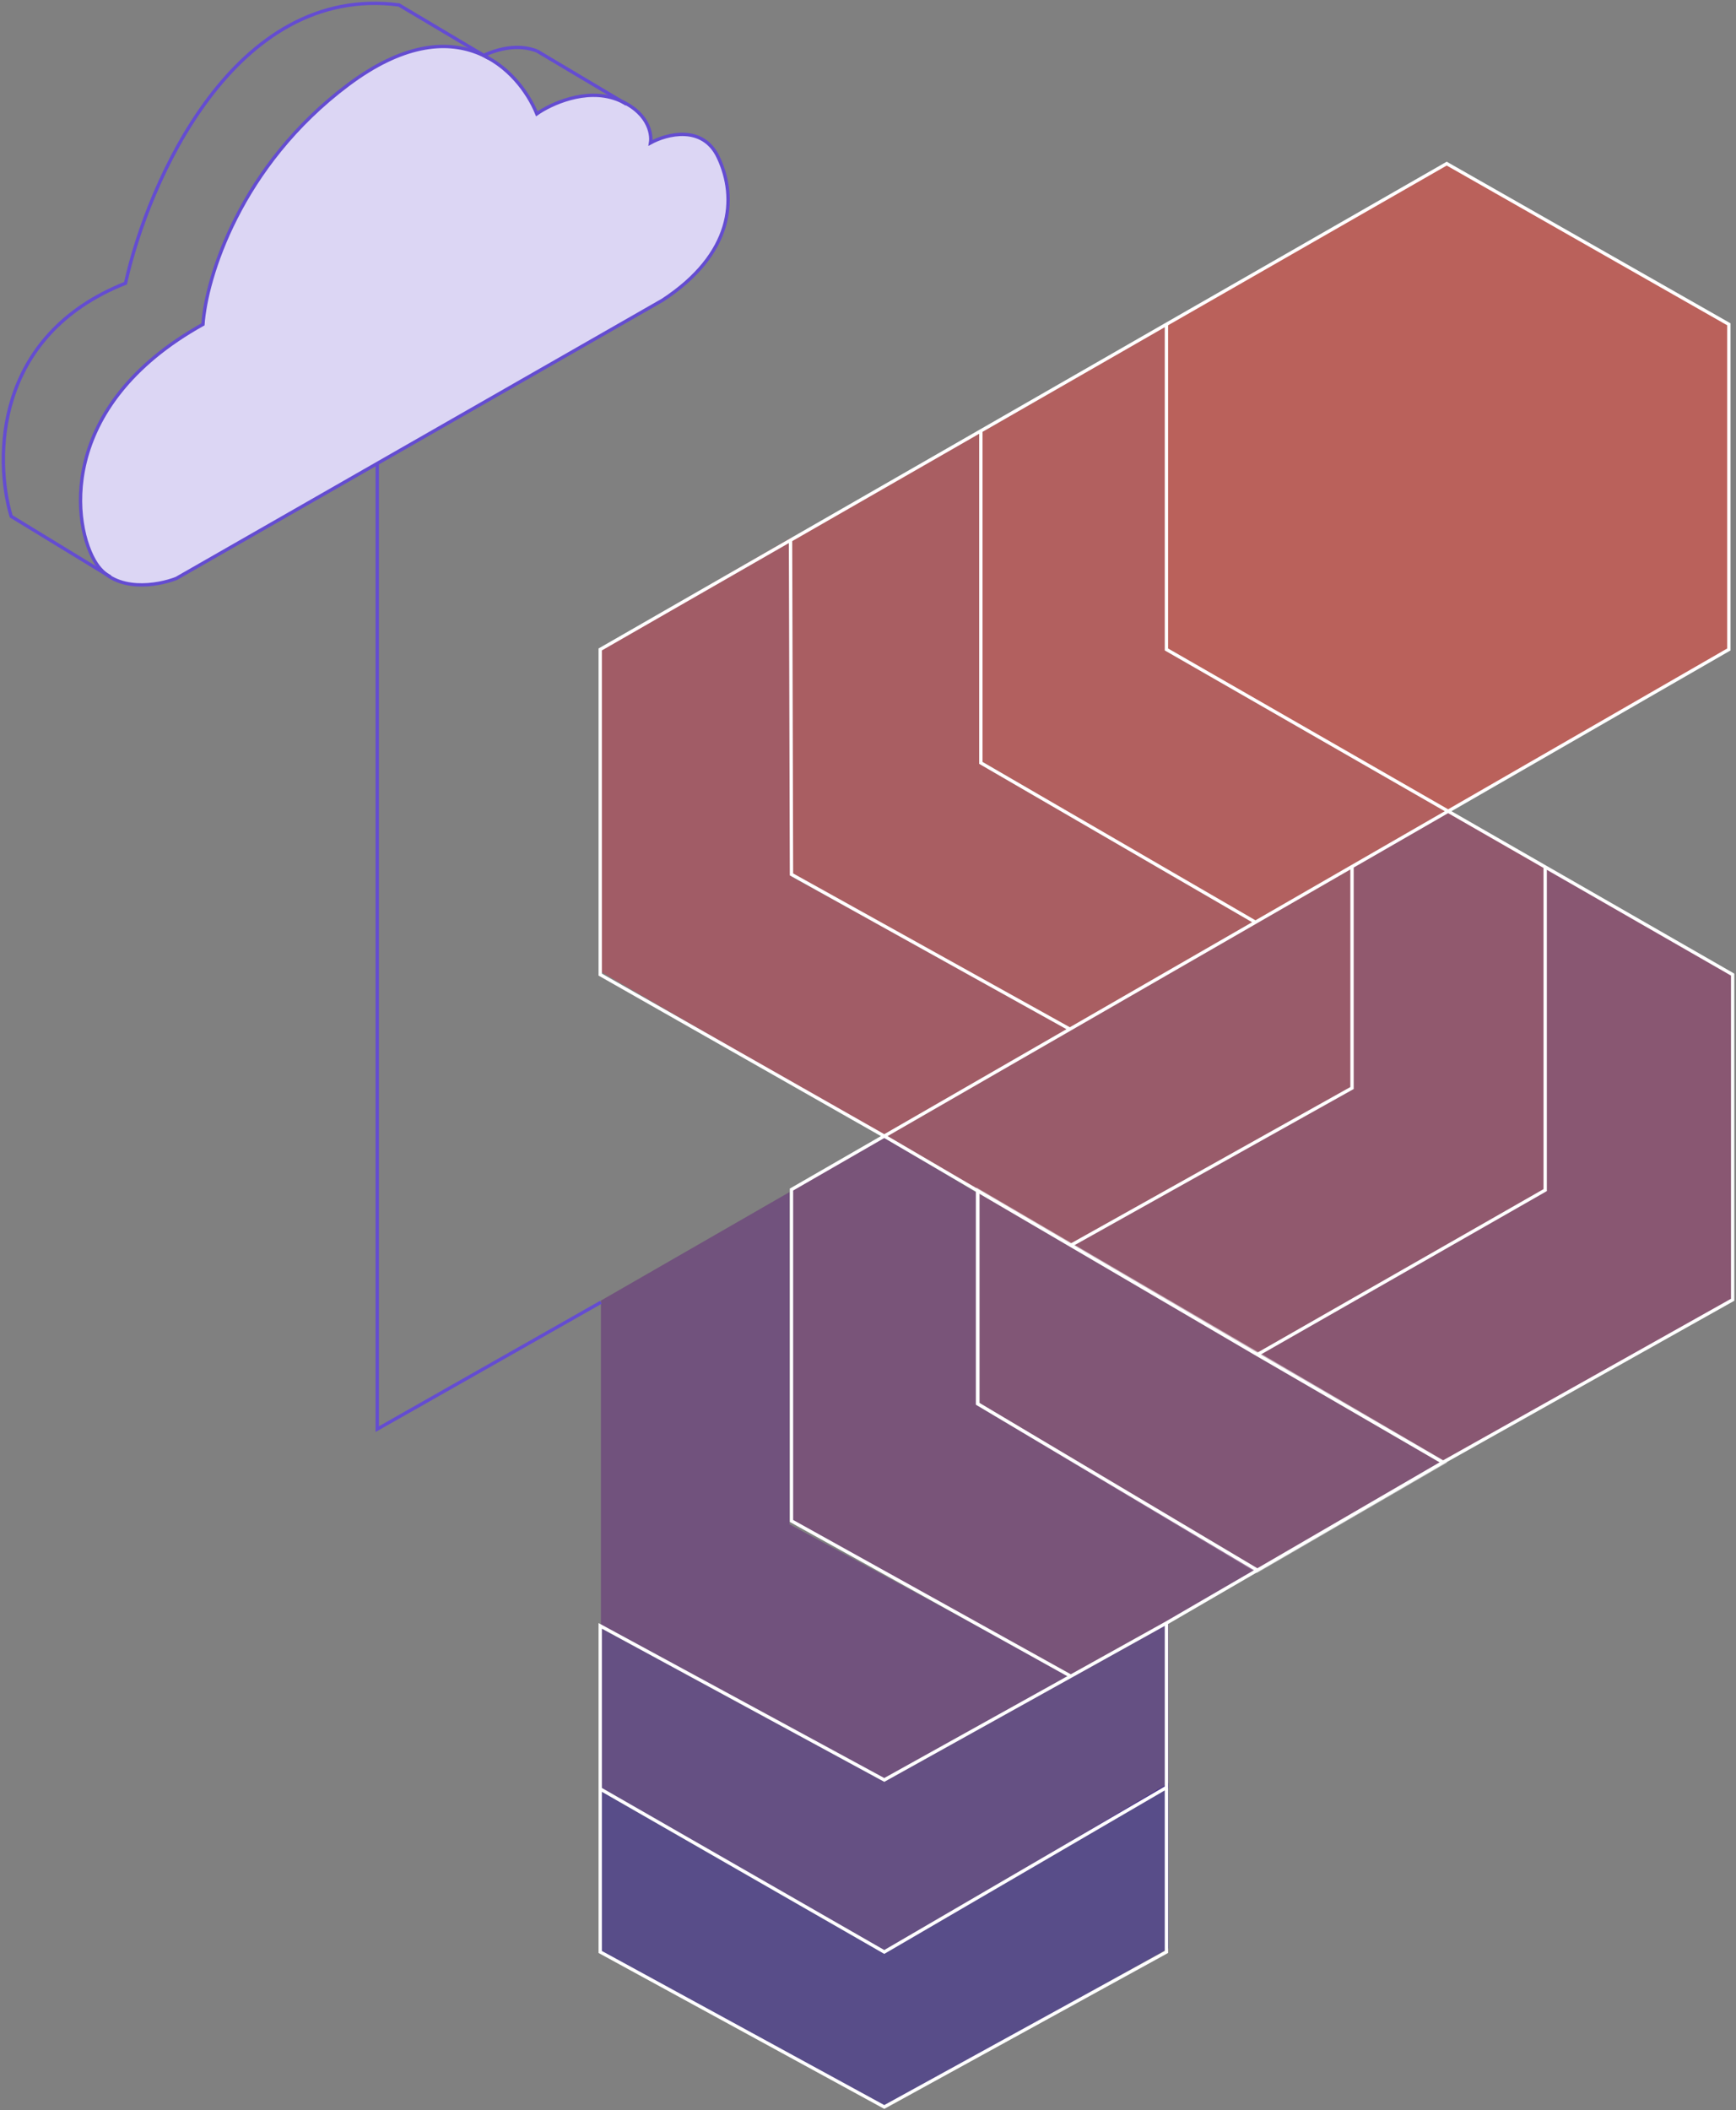 <svg xmlns="http://www.w3.org/2000/svg" width="520" height="632" viewBox="0 0 520 632" fill="none"><rect x="0" y="0" width="520" height="632" fill="#808080" stroke="none"/><path opacity="0.5" d="M432 438L377 405.5L463 356.5V260L519 292V389L432 438Z" fill="#932F64"></path><path opacity="0.5" d="M433.5 243L405 259.5V326L321 373L377 405.5L463 356V260L433.5 243Z" fill="#A3325C"></path><path opacity="0.5" d="M405 326V259.5L265 340.5L320.5 373L405 326Z" fill="#B33655"></path><path opacity="0.5" d="M294 228.5L293.5 129L236.5 162L237 261.5L320.5 308L375.5 276L294 228.5Z" fill="#D33C45"></path><path opacity="0.5" d="M237 262.5V161L180 194V291L265 340.5L320.5 308L237 262.5Z" fill="#C3394D"></path><path opacity="0.5" d="M349.5 194.5V97.5L294 129.5V228L376 276L434 243L349.5 194.5Z" fill="#E4403E"></path><path opacity="0.5" d="M349.5 194L433.5 243L518 194.5V97L433.5 49L349.5 97V194Z" fill="#F44336"></path><path opacity="0.5" d="M376.5 470.5L432.5 438L293 356.5V420.5L376.5 470.5Z" fill="#832C6C" stroke="white"></path><path opacity="0.5" d="M321 502L376.5 470L293 420.5V357.5L265 340.5L237 356V455.5L321 502Z" fill="#722873"></path><path opacity="0.5" d="M265.5 533L320.5 502L236.5 456.5V357L180 389.5V487L265.5 533Z" fill="#62257B"></path><path opacity="0.5" d="M350 535.5V486L265 533.5L180 487V536L265 585L350 535.5Z" fill="#4A2087"></path><path opacity="0.5" d="M350 583.5V534L265 584.5L180 536V585L265 631L350 583.5Z" fill="#311B92"></path><path d="M349.393 97.123V194.5L462.842 259.635M349.393 97.123L433.345 49L517.865 97.123V194.5L404.983 259.527M349.393 97.123L293.803 129.039M349.393 486.066V535.321M349.393 486.066L376.621 470.245M349.393 486.066L320.747 501.992M179.787 535.746V486.915L264.874 533.056L320.747 501.992M179.787 535.746V584.576L264.874 631L349.393 584.576V535.321M179.787 535.746L264.874 584.576L349.393 535.321M462.842 259.635L518.999 291.877V389.255L432.211 437.944M462.842 259.635V356.418L376.621 405.673M376.621 405.673L432.211 437.944M376.621 405.673L320.747 372.956M264.874 340.239L292.811 356.598M264.874 340.239L237.079 356.251V455.494L320.747 501.992M264.874 340.239L179.787 291.877V194.5L236.795 161.769M264.874 340.239L320.464 308.216M432.211 437.944L376.621 470.245M320.747 372.956L404.983 325.846V259.527M320.747 372.956L292.811 356.598M404.983 259.527L376.054 276.192M292.811 356.598V420.393L376.621 470.245M293.803 129.039V228.469L376.054 276.192M293.803 129.039L236.795 161.769M376.054 276.192L320.464 308.216M320.464 308.216L237.079 261.872L236.795 161.769" stroke="white"></path><path d="M180 390L113 428V105.266" stroke="#644CD1"></path><circle cx="113" cy="108" r="3" fill="#D9D9D9"></circle><path d="M52.822 173.226L198.483 89.887C219.5 76.118 220.948 59.45 215.15 47.131C210.512 37.275 199.69 40.126 194.859 42.783C195.342 39.884 193.989 33.217 184.713 29.738C175.438 26.26 164.905 31.188 160.799 34.087C155.485 21.042 136.74 1.041 104.274 25.39C71.808 49.74 61.76 83.365 60.794 97.134C16.588 121.773 21.661 158.007 28.908 168.877C34.705 177.574 47.267 175.4 52.822 173.226Z" fill="#DCD6F4" stroke="#644CD1"></path><path d="M160.798 15.245C155.225 13.155 149.461 14.531 144.855 16.592" stroke="#644CD1"></path><path d="M160.799 15.245L187.612 31.188" stroke="#644CD1"></path><path d="M33.052 172.75L3.34 154.633C-1.733 137.482 -1.821 100.468 37.602 84.814C44.365 54.378 70.212 -4.901 119.49 1.476L146.303 17.419" stroke="#644CD1"></path></svg>